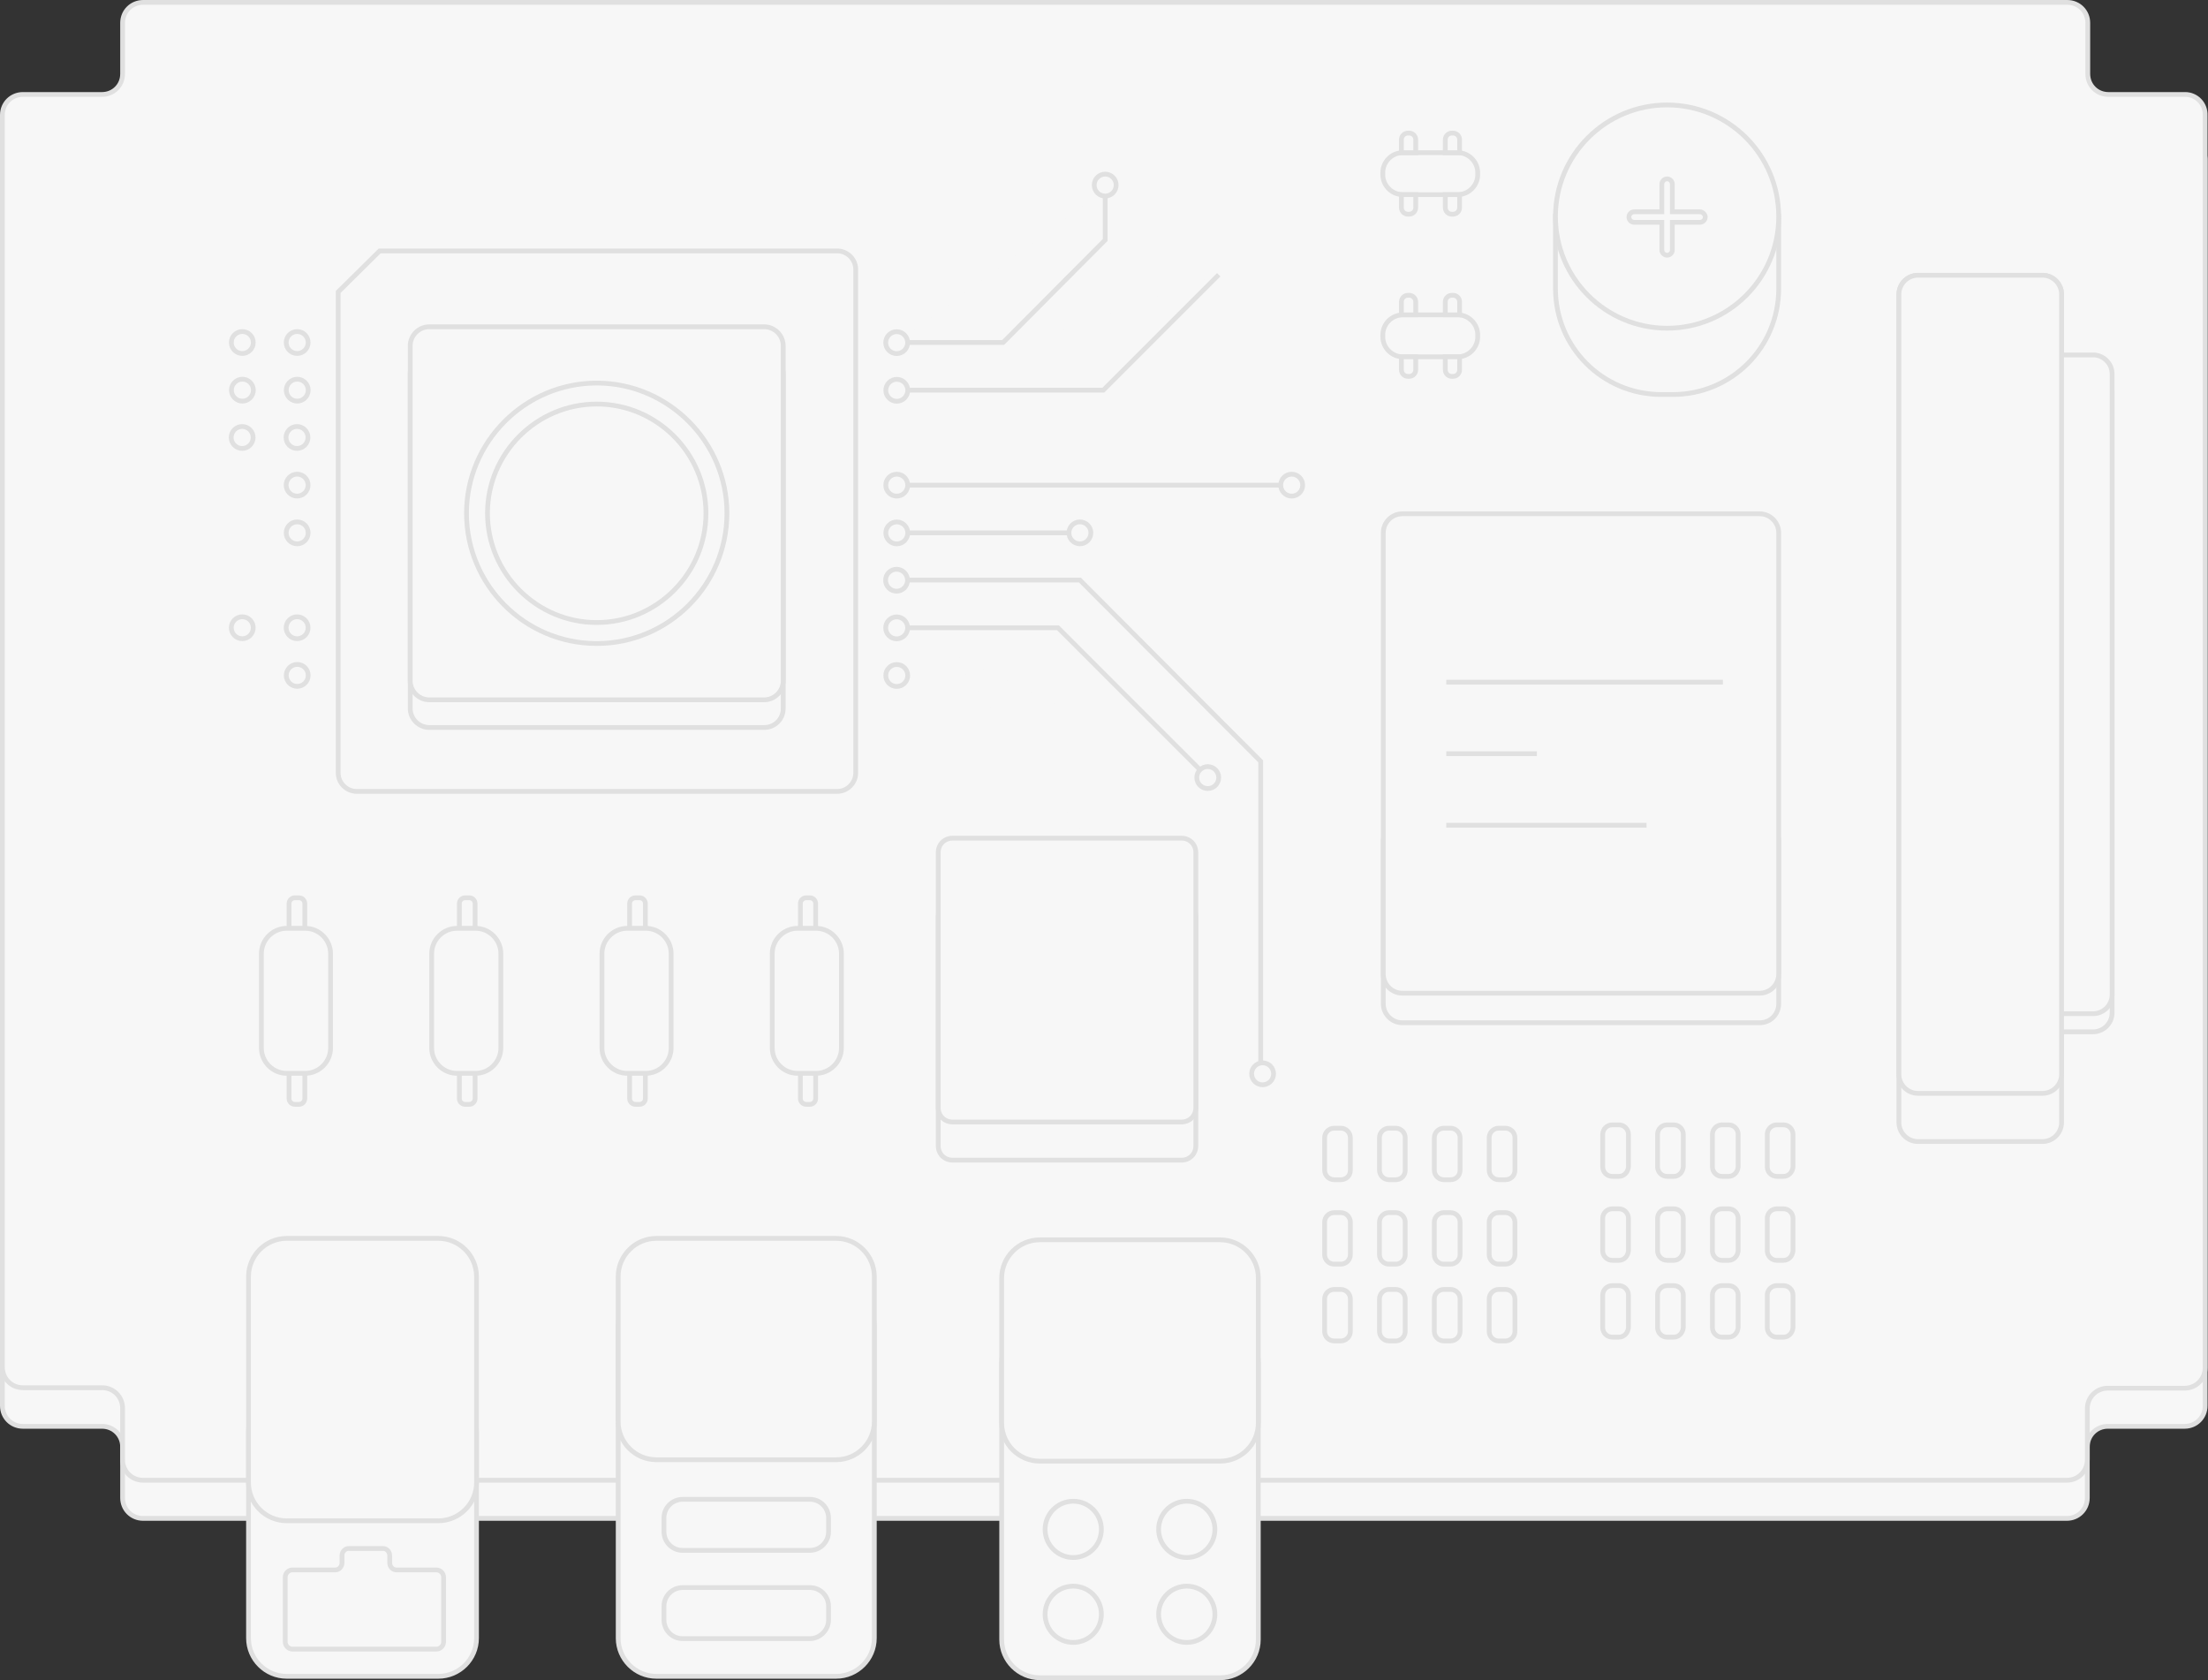 <?xml version="1.0" encoding="utf-8"?>
<!-- Generator: Adobe Illustrator 21.1.0, SVG Export Plug-In . SVG Version: 6.00 Build 0)  -->
<svg version="1.1" id="Layer_1" xmlns="http://www.w3.org/2000/svg" xmlns:xlink="http://www.w3.org/1999/xlink" x="0px" y="0px"
	 width="462.9px" height="352.2px" viewBox="0 0 462.9 352.2" style="enable-background:new 0 0 462.9 352.2;" xml:space="preserve"
	>
<rect x="0" y="0" width="462.9" height="352.2" fill="#333333" stroke="none"/>
<style type="text/css">
	.st0{fill:#F7F7F7;stroke:#E0E0E0;stroke-miterlimit:10;}
</style>
<g>
	<path class="st0" d="M458.1,29.4h-2.5c0.4,0.7,0.7,1.6,0.7,2.5c0,2.8-2.3,5-5,5c-2.8,0-5-2.3-5-5c0-0.9,0.2-1.7,0.7-2.5H17.5
		c0.4,0.7,0.7,1.6,0.7,2.5c0,2.8-2.3,5-5,5s-5-2.3-5-5c0-0.9,0.2-1.7,0.7-2.5H4.8c-2.4,0-4.3,1.9-4.3,4.3v261c0,2.4,1.9,4.3,4.3,4.3
		h16.6c2.4,0,4.3,1.9,4.3,4.3v10.7c0,2.4,1.9,4.3,4.3,4.3h403.3c2.4,0,4.3-1.9,4.3-4.3v-10.7c0-2.4,1.9-4.3,4.3-4.3h16.1
		c2.4,0,4.3-1.9,4.3-4.3v-261C462.4,31.4,460.5,29.4,458.1,29.4z M12.7,284.4c-2.8,0-5-2.3-5-5s2.3-5,5-5s5,2.3,5,5
		S15.5,284.4,12.7,284.4z M449.8,284c-2.8,0-5-2.3-5-5s2.3-5,5-5c2.8,0,5,2.3,5,5S452.6,284,449.8,284z"/>
	<path class="st0" d="M13.1,30.7c2.1,0,3.9,1.3,4.7,3.1c0.2-0.6,0.4-1.2,0.4-1.9c0-2.8-2.3-5-5-5s-5,2.3-5,5c0,0.7,0.1,1.3,0.4,1.9
		C9.2,32,11,30.7,13.1,30.7z"/>
	<path class="st0" d="M12.7,278.1c2.1,0,3.9,1.3,4.7,3.1c0.2-0.6,0.4-1.2,0.4-1.9c0-2.8-2.3-5-5-5s-5,2.3-5,5c0,0.7,0.1,1.3,0.4,1.9
		C8.8,279.4,10.6,278.1,12.7,278.1z"/>
	<path class="st0" d="M458.1,19.8H442c-2.4,0-4.3-1.9-4.3-4.3V4.8c0-2.4-1.9-4.3-4.3-4.3H30c-2.4,0-4.3,1.9-4.3,4.3v10.7
		c0,2.4-1.9,4.3-4.3,4.3H4.8c-2.4,0-4.3,1.9-4.3,4.3v1.5v259.5v1.5c0,2.4,1.9,4.3,4.3,4.3h16.6c2.4,0,4.3,1.9,4.3,4.3V306
		c0,2.4,1.9,4.3,4.3,4.3h403.3c2.4,0,4.3-1.9,4.3-4.3v-10.7c0-2.4,1.9-4.3,4.3-4.3h16.1c2.4,0,4.3-1.9,4.3-4.3v-1.5V25.7v-1.5
		C462.4,21.8,460.5,19.8,458.1,19.8z"/>
	<path class="st0" d="M91.9,351.4H60.1c-4.4,0-8-3.6-8-8v-43.2c0-4.4,3.6-8,8-8h31.8c4.4,0,8,3.6,8,8v43.2
		C99.9,347.8,96.3,351.4,91.9,351.4z"/>
	<path class="st0" d="M91.9,318.8H60.1c-4.4,0-8-3.6-8-8v-43.2c0-4.4,3.6-8,8-8h31.8c4.4,0,8,3.6,8,8v43.2
		C99.9,315.2,96.3,318.8,91.9,318.8z"/>
	<g>
		<path class="st0" d="M175.3,351.4h-37.7c-4.4,0-8-3.6-8-8v-65.4c0-4.4,3.6-8,8-8h37.7c4.4,0,8,3.6,8,8v65.4
			C183.3,347.8,179.7,351.4,175.3,351.4z"/>
		<path class="st0" d="M175.3,306h-37.7c-4.4,0-8-3.6-8-8v-30.4c0-4.4,3.6-8,8-8h37.7c4.4,0,8,3.6,8,8V298
			C183.3,302.4,179.7,306,175.3,306z"/>
		<path class="st0" d="M169.8,325h-26.7c-2.2,0-3.9-1.8-3.9-3.9v-2.9c0-2.2,1.8-3.9,3.9-3.9h26.7c2.2,0,3.9,1.8,3.9,3.9v2.9
			C173.7,323.3,171.9,325,169.8,325z"/>
		<path class="st0" d="M169.8,343.5h-26.7c-2.2,0-3.9-1.8-3.9-3.9v-2.9c0-2.2,1.8-3.9,3.9-3.9h26.7c2.2,0,3.9,1.8,3.9,3.9v2.9
			C173.7,341.7,171.9,343.5,169.8,343.5z"/>
	</g>
	<g>
		<path class="st0" d="M402.1,57.7h26.1c2.2,0,4,1.8,4,4v173.6c0,2.2-1.8,4-4,4h-26.1c-2.2,0-4-1.8-4-4V61.7
			C398.1,59.5,399.9,57.7,402.1,57.7z"/>
		<g>
			<path class="st0" d="M432.1,78.2h6.7c2.2,0,4,1.8,4,4v130.1c0,2.2-1.8,4-4,4h-6.7c-2.2,0-4-1.8-4-4V82.2
				C428.1,80,429.9,78.2,432.1,78.2z"/>
			<path class="st0" d="M432.1,74.4h6.7c2.2,0,4,1.8,4,4v130.1c0,2.2-1.8,4-4,4h-6.7c-2.2,0-4-1.8-4-4V78.4
				C428.1,76.2,429.9,74.4,432.1,74.4z"/>
		</g>
		<path class="st0" d="M402.1,57.7h26.1c2.2,0,4,1.8,4,4v163.5c0,2.2-1.8,4-4,4h-26.1c-2.2,0-4-1.8-4-4V61.7
			C398.1,59.5,399.9,57.7,402.1,57.7z"/>
	</g>
	<g>
		<path class="st0" d="M63.9,220.4v9.9c0,0.6-0.5,1.2-1.2,1.2h-0.9c-0.6,0-1.2-0.5-1.2-1.2v-9.9H63.9z"/>
		<path class="st0" d="M63.9,199.3v-9.9c0-0.6-0.5-1.2-1.2-1.2h-0.9c-0.6,0-1.2,0.5-1.2,1.2v9.9H63.9z"/>
		<path class="st0" d="M54.8,199.9v19.8c0,2.9,2.4,5.3,5.3,5.3h3.9c2.9,0,5.3-2.4,5.3-5.3v-19.8c0-2.9-2.4-5.3-5.3-5.3h-3.9
			C57.2,194.6,54.8,197,54.8,199.9z"/>
	</g>
	<g>
		<path class="st0" d="M99.6,220.4v9.9c0,0.6-0.5,1.2-1.2,1.2h-0.9c-0.6,0-1.2-0.5-1.2-1.2v-9.9H99.6z"/>
		<path class="st0" d="M99.6,199.3v-9.9c0-0.6-0.5-1.2-1.2-1.2h-0.9c-0.6,0-1.2,0.5-1.2,1.2v9.9H99.6z"/>
		<path class="st0" d="M90.5,199.9v19.8c0,2.9,2.4,5.3,5.3,5.3h3.9c2.9,0,5.3-2.4,5.3-5.3v-19.8c0-2.9-2.4-5.3-5.3-5.3h-3.9
			C92.9,194.6,90.5,197,90.5,199.9z"/>
	</g>
	<g>
		<path class="st0" d="M135.3,220.4v9.9c0,0.6-0.5,1.2-1.2,1.2h-0.9c-0.6,0-1.2-0.5-1.2-1.2v-9.9H135.3z"/>
		<path class="st0" d="M135.3,199.3v-9.9c0-0.6-0.5-1.2-1.2-1.2h-0.9c-0.6,0-1.2,0.5-1.2,1.2v9.9H135.3z"/>
		<path class="st0" d="M126.2,199.9v19.8c0,2.9,2.4,5.3,5.3,5.3h3.9c2.9,0,5.3-2.4,5.3-5.3v-19.8c0-2.9-2.4-5.3-5.3-5.3h-3.9
			C128.6,194.6,126.2,197,126.2,199.9z"/>
	</g>
	<g>
		<path class="st0" d="M171,220.4v9.9c0,0.6-0.5,1.2-1.2,1.2H169c-0.6,0-1.2-0.5-1.2-1.2v-9.9H171z"/>
		<path class="st0" d="M171,199.3v-9.9c0-0.6-0.5-1.2-1.2-1.2H169c-0.6,0-1.2,0.5-1.2,1.2v9.9H171z"/>
		<path class="st0" d="M161.9,199.9v19.8c0,2.9,2.4,5.3,5.3,5.3h3.9c2.9,0,5.3-2.4,5.3-5.3v-19.8c0-2.9-2.4-5.3-5.3-5.3h-3.9
			C164.3,194.6,161.9,197,161.9,199.9z"/>
	</g>
	<circle class="st0" cx="62.3" cy="71.8" r="2.3"/>
	<ellipse transform="matrix(0.707 -0.707 0.707 0.707 -39.564 68.001)" class="st0" cx="62.3" cy="81.8" rx="2.3" ry="2.3"/>
	<ellipse transform="matrix(0.707 -0.707 0.707 0.707 -46.611 70.92)" class="st0" cx="62.3" cy="91.7" rx="2.3" ry="2.3"/>
	<ellipse transform="matrix(0.707 -0.707 0.707 0.707 -53.658 73.839)" class="st0" cx="62.3" cy="101.7" rx="2.3" ry="2.3"/>
	<circle class="st0" cx="50.8" cy="71.8" r="2.3"/>
	<ellipse transform="matrix(0.707 -0.707 0.707 0.707 -42.932 59.87)" class="st0" cx="50.8" cy="81.8" rx="2.3" ry="2.3"/>
	<ellipse transform="matrix(0.707 -0.707 0.707 0.707 -49.979 62.789)" class="st0" cx="50.8" cy="91.7" rx="2.3" ry="2.3"/>
	<circle class="st0" cx="62.3" cy="111.7" r="2.3"/>
	<ellipse transform="matrix(0.707 -0.707 0.707 0.707 -74.798 82.596)" class="st0" cx="62.3" cy="131.6" rx="2.3" ry="2.3"/>
	<ellipse transform="matrix(0.707 -0.707 0.707 0.707 -81.845 85.514)" class="st0" cx="62.3" cy="141.6" rx="2.3" ry="2.3"/>
	<ellipse transform="matrix(0.707 -0.707 0.707 0.707 -78.166 74.465)" class="st0" cx="50.8" cy="131.6" rx="2.3" ry="2.3"/>
	<g>
		<path class="st0" d="M339.4,246.6h-1.4c-1.1,0-2-0.9-2-2v-6.8c0-1.1,0.9-2,2-2h1.4c1.1,0,2,0.9,2,2v6.8
			C341.3,245.7,340.5,246.6,339.4,246.6z"/>
		<path class="st0" d="M373.9,246.6h-1.4c-1.1,0-2-0.9-2-2v-6.8c0-1.1,0.9-2,2-2h1.4c1.1,0,2,0.9,2,2v6.8
			C375.8,245.7,375,246.6,373.9,246.6z"/>
		<path class="st0" d="M362.4,246.6h-1.4c-1.1,0-2-0.9-2-2v-6.8c0-1.1,0.9-2,2-2h1.4c1.1,0,2,0.9,2,2v6.8
			C364.3,245.7,363.5,246.6,362.4,246.6z"/>
		<path class="st0" d="M350.9,246.6h-1.4c-1.1,0-2-0.9-2-2v-6.8c0-1.1,0.9-2,2-2h1.4c1.1,0,2,0.9,2,2v6.8
			C352.8,245.7,352,246.6,350.9,246.6z"/>
		<path class="st0" d="M339.4,264.2h-1.4c-1.1,0-2-0.9-2-2v-6.8c0-1.1,0.9-2,2-2h1.4c1.1,0,2,0.9,2,2v6.8
			C341.3,263.3,340.5,264.2,339.4,264.2z"/>
		<path class="st0" d="M373.9,264.2h-1.4c-1.1,0-2-0.9-2-2v-6.8c0-1.1,0.9-2,2-2h1.4c1.1,0,2,0.9,2,2v6.8
			C375.8,263.3,375,264.2,373.9,264.2z"/>
		<path class="st0" d="M362.4,264.2h-1.4c-1.1,0-2-0.9-2-2v-6.8c0-1.1,0.9-2,2-2h1.4c1.1,0,2,0.9,2,2v6.8
			C364.3,263.3,363.5,264.2,362.4,264.2z"/>
		<path class="st0" d="M350.9,264.2h-1.4c-1.1,0-2-0.9-2-2v-6.8c0-1.1,0.9-2,2-2h1.4c1.1,0,2,0.9,2,2v6.8
			C352.8,263.3,352,264.2,350.9,264.2z"/>
		<path class="st0" d="M339.4,280.3h-1.4c-1.1,0-2-0.9-2-2v-6.8c0-1.1,0.9-2,2-2h1.4c1.1,0,2,0.9,2,2v6.8
			C341.3,279.4,340.5,280.3,339.4,280.3z"/>
		<path class="st0" d="M373.9,280.3h-1.4c-1.1,0-2-0.9-2-2v-6.8c0-1.1,0.9-2,2-2h1.4c1.1,0,2,0.9,2,2v6.8
			C375.8,279.4,375,280.3,373.9,280.3z"/>
		<path class="st0" d="M362.4,280.3h-1.4c-1.1,0-2-0.9-2-2v-6.8c0-1.1,0.9-2,2-2h1.4c1.1,0,2,0.9,2,2v6.8
			C364.3,279.4,363.5,280.3,362.4,280.3z"/>
		<path class="st0" d="M350.9,280.3h-1.4c-1.1,0-2-0.9-2-2v-6.8c0-1.1,0.9-2,2-2h1.4c1.1,0,2,0.9,2,2v6.8
			C352.8,279.4,352,280.3,350.9,280.3z"/>
	</g>
	<g>
		<path class="st0" d="M281.1,247.3h-1.4c-1.1,0-2-0.9-2-2v-6.8c0-1.1,0.9-2,2-2h1.4c1.1,0,2,0.9,2,2v6.8
			C283.1,246.5,282.2,247.3,281.1,247.3z"/>
		<path class="st0" d="M315.6,247.3h-1.4c-1.1,0-2-0.9-2-2v-6.8c0-1.1,0.9-2,2-2h1.4c1.1,0,2,0.9,2,2v6.8
			C317.6,246.5,316.7,247.3,315.6,247.3z"/>
		<path class="st0" d="M304.1,247.3h-1.4c-1.1,0-2-0.9-2-2v-6.8c0-1.1,0.9-2,2-2h1.4c1.1,0,2,0.9,2,2v6.8
			C306.1,246.5,305.2,247.3,304.1,247.3z"/>
		<path class="st0" d="M292.6,247.3h-1.4c-1.1,0-2-0.9-2-2v-6.8c0-1.1,0.9-2,2-2h1.4c1.1,0,2,0.9,2,2v6.8
			C294.6,246.5,293.7,247.3,292.6,247.3z"/>
		<path class="st0" d="M281.1,265h-1.4c-1.1,0-2-0.9-2-2v-6.8c0-1.1,0.9-2,2-2h1.4c1.1,0,2,0.9,2,2v6.8
			C283.1,264.1,282.2,265,281.1,265z"/>
		<path class="st0" d="M315.6,265h-1.4c-1.1,0-2-0.9-2-2v-6.8c0-1.1,0.9-2,2-2h1.4c1.1,0,2,0.9,2,2v6.8
			C317.6,264.1,316.7,265,315.6,265z"/>
		<path class="st0" d="M304.1,265h-1.4c-1.1,0-2-0.9-2-2v-6.8c0-1.1,0.9-2,2-2h1.4c1.1,0,2,0.9,2,2v6.8
			C306.1,264.1,305.2,265,304.1,265z"/>
		<path class="st0" d="M292.6,265h-1.4c-1.1,0-2-0.9-2-2v-6.8c0-1.1,0.9-2,2-2h1.4c1.1,0,2,0.9,2,2v6.8
			C294.6,264.1,293.7,265,292.6,265z"/>
		<path class="st0" d="M281.1,281.1h-1.4c-1.1,0-2-0.9-2-2v-6.8c0-1.1,0.9-2,2-2h1.4c1.1,0,2,0.9,2,2v6.8
			C283.1,280.2,282.2,281.1,281.1,281.1z"/>
		<path class="st0" d="M315.6,281.1h-1.4c-1.1,0-2-0.9-2-2v-6.8c0-1.1,0.9-2,2-2h1.4c1.1,0,2,0.9,2,2v6.8
			C317.6,280.2,316.7,281.1,315.6,281.1z"/>
		<path class="st0" d="M304.1,281.1h-1.4c-1.1,0-2-0.9-2-2v-6.8c0-1.1,0.9-2,2-2h1.4c1.1,0,2,0.9,2,2v6.8
			C306.1,280.2,305.2,281.1,304.1,281.1z"/>
		<path class="st0" d="M292.6,281.1h-1.4c-1.1,0-2-0.9-2-2v-6.8c0-1.1,0.9-2,2-2h1.4c1.1,0,2,0.9,2,2v6.8
			C294.6,280.2,293.7,281.1,292.6,281.1z"/>
	</g>
	<polyline class="st0" points="188,81.8 231.3,81.8 255.5,57.6 	"/>
	<polyline class="st0" points="188,71.8 210.3,71.8 231.7,50.3 231.7,39.6 	"/>
	<circle class="st0" cx="231.7" cy="38.8" r="2.3"/>
	<line class="st0" x1="188" y1="101.7" x2="269.3" y2="101.7"/>
	<line class="st0" x1="188" y1="111.7" x2="226.4" y2="111.7"/>
	<circle class="st0" cx="226.4" cy="111.7" r="2.3"/>
	<circle class="st0" cx="270.8" cy="101.7" r="2.3"/>
	<polyline class="st0" points="188,121.6 226.4,121.6 264.3,159.6 264.3,225.1 	"/>
	<polyline class="st0" points="188,131.6 221.8,131.6 253.2,163 	"/>
	<circle class="st0" cx="253.2" cy="163" r="2.3"/>
	<circle class="st0" cx="264.7" cy="225.1" r="2.3"/>
	<g>
		<path class="st0" d="M247.7,243.2h-48c-1.7,0-3-1.3-3-3v-48c0-1.7,1.3-3,3-3h48c1.7,0,3,1.3,3,3v48
			C250.7,241.9,249.4,243.2,247.7,243.2z"/>
		<path class="st0" d="M247.7,235.2h-48c-1.7,0-3-1.3-3-3v-53.5c0-1.7,1.3-3,3-3h48c1.7,0,3,1.3,3,3v53.5
			C250.7,233.9,249.4,235.2,247.7,235.2z"/>
	</g>
	<g>
		<path class="st0" d="M255.8,351.7H218c-4.4,0-8-3.6-8-8v-58.1c0-4.4,3.6-8,8-8h37.8c4.4,0,8,3.6,8,8v58.1
			C263.8,348.1,260.2,351.7,255.8,351.7z"/>
		<path class="st0" d="M255.8,306.3H218c-4.4,0-8-3.6-8-8v-30.4c0-4.4,3.6-8,8-8h37.8c4.4,0,8,3.6,8,8v30.4
			C263.8,302.7,260.2,306.3,255.8,306.3z"/>
		<g>
			<circle class="st0" cx="225" cy="320.6" r="5.9"/>
			<circle class="st0" cx="248.8" cy="320.6" r="5.9"/>
			<circle class="st0" cx="225" cy="338.4" r="5.9"/>
			<circle class="st0" cx="248.8" cy="338.4" r="5.9"/>
		</g>
	</g>
	<path class="st0" d="M81.7,327.6v-1.5c0-0.8-0.6-1.5-1.4-1.5h-7.2c-0.8,0-1.4,0.7-1.4,1.5v1.5c0,0.8-0.6,1.5-1.4,1.5h-9
		c-0.8,0-1.5,0.7-1.5,1.5v13.6c0,0.8,0.7,1.5,1.5,1.5h30.2c0.8,0,1.5-0.7,1.5-1.5v-13.6c0-0.8-0.7-1.5-1.5-1.5h-8.1
		C82.4,329.2,81.7,328.5,81.7,327.6z"/>
	<path class="st0" d="M368.9,214.4H294c-2.2,0-4-1.8-4-4v-34c0-2.2,1.8-4,4-4h74.9c2.2,0,4,1.8,4,4v34
		C372.9,212.7,371.1,214.4,368.9,214.4z"/>
	<g>
		<path class="st0" d="M79.6,52.6h95.9c2.1,0,3.9,1.7,3.9,3.9v105.5c0,2.1-1.7,3.9-3.9,3.9H74.8c-2.1,0-3.9-1.7-3.9-3.9V61.2
			L79.6,52.6z"/>
		<g>
			<path class="st0" d="M160.2,152.5H90c-2.2,0-4-1.8-4-4V78.3c0-2.2,1.8-4,4-4h70.2c2.2,0,4,1.8,4,4v70.2
				C164.2,150.8,162.4,152.5,160.2,152.5z"/>
			<path class="st0" d="M160.2,146.7H90c-2.2,0-4-1.8-4-4V72.5c0-2.2,1.8-4,4-4h70.2c2.2,0,4,1.8,4,4v70.2
				C164.2,144.9,162.4,146.7,160.2,146.7z"/>
			<g>
				<path class="st0" d="M125.1,134.9c-15.1,0-27.3-12.3-27.3-27.3s12.3-27.3,27.3-27.3s27.3,12.3,27.3,27.3
					S140.2,134.9,125.1,134.9z M125.1,84.7c-12.6,0-22.9,10.3-22.9,22.9s10.3,22.9,22.9,22.9s22.9-10.3,22.9-22.9
					S137.7,84.7,125.1,84.7z"/>
			</g>
		</g>
	</g>
	<path class="st0" d="M368.9,208.2H294c-2.2,0-4-1.8-4-4v-92.5c0-2.2,1.8-4,4-4h74.9c2.2,0,4,1.8,4,4v92.5
		C372.9,206.4,371.1,208.2,368.9,208.2z"/>
	<g>
		<circle class="st0" cx="188" cy="141.6" r="2.3"/>
		
			<ellipse transform="matrix(0.707 -0.707 0.707 0.707 -37.975 171.494)" class="st0" cx="188" cy="131.6" rx="2.3" ry="2.3"/>
		
			<ellipse transform="matrix(0.707 -0.707 0.707 0.707 -30.928 168.575)" class="st0" cx="188" cy="121.6" rx="2.3" ry="2.3"/>
		
			<ellipse transform="matrix(0.707 -0.707 0.707 0.707 -23.882 165.656)" class="st0" cx="188" cy="111.7" rx="2.3" ry="2.3"/>
		<circle class="st0" cx="188" cy="101.7" r="2.3"/>
		<ellipse transform="matrix(0.707 -0.707 0.707 0.707 -2.741 156.899)" class="st0" cx="188" cy="81.8" rx="2.3" ry="2.3"/>
		<ellipse transform="matrix(0.707 -0.707 0.707 0.707 4.306 153.98)" class="st0" cx="188" cy="71.8" rx="2.3" ry="2.3"/>
	</g>
	<g>
		<line class="st0" x1="303.2" y1="143" x2="361.2" y2="143"/>
		<line class="st0" x1="303.2" y1="158" x2="322.2" y2="158"/>
		<line class="st0" x1="303.2" y1="173" x2="345.2" y2="173"/>
	</g>
	<g>
		<path class="st0" d="M350.7,82.7h-2.4c-12.3,0-22.2-9.9-22.2-22.2V45.3h46.8v15.2C372.9,72.8,363,82.7,350.7,82.7z"/>
		<circle class="st0" cx="349.5" cy="45.4" r="23.4"/>
		<path class="st0" d="M356.4,44.4h-5.8v-5.8c0-0.6-0.5-1.1-1.1-1.1c-0.6,0-1.1,0.5-1.1,1.1v5.8h-5.8c-0.6,0-1.1,0.5-1.1,1.1
			s0.5,1.1,1.1,1.1h5.8v5.8c0,0.6,0.5,1.1,1.1,1.1c0.6,0,1.1-0.5,1.1-1.1v-5.8h5.8c0.6,0,1.1-0.5,1.1-1.1S356.9,44.4,356.4,44.4z"/>
	</g>
	<g>
		<path class="st0" d="M305.6,40.8h-11.5c-2.3,0-4.2-1.9-4.2-4.2v-0.4c0-2.3,1.9-4.2,4.2-4.2h11.5c2.3,0,4.2,1.9,4.2,4.2v0.4
			C309.8,38.9,307.9,40.8,305.6,40.8z"/>
		<path class="st0" d="M296.8,32h-3v-2.7c0-0.8,0.6-1.4,1.4-1.4h0.2c0.8,0,1.4,0.6,1.4,1.4V32z"/>
		<path class="st0" d="M306,32h-3v-2.7c0-0.8,0.6-1.4,1.4-1.4h0.2c0.8,0,1.4,0.6,1.4,1.4V32z"/>
		<path class="st0" d="M296.8,40.8h-3v2.7c0,0.8,0.6,1.4,1.4,1.4h0.2c0.8,0,1.4-0.6,1.4-1.4V40.8z"/>
		<path class="st0" d="M306,40.8h-3v2.7c0,0.8,0.6,1.4,1.4,1.4h0.2c0.8,0,1.4-0.6,1.4-1.4V40.8z"/>
	</g>
	<g>
		<path class="st0" d="M305.6,74.8h-11.5c-2.3,0-4.2-1.9-4.2-4.2v-0.4c0-2.3,1.9-4.2,4.2-4.2h11.5c2.3,0,4.2,1.9,4.2,4.2v0.4
			C309.8,72.9,307.9,74.8,305.6,74.8z"/>
		<path class="st0" d="M296.8,66h-3v-2.7c0-0.8,0.6-1.4,1.4-1.4h0.2c0.8,0,1.4,0.6,1.4,1.4V66z"/>
		<path class="st0" d="M306,66h-3v-2.7c0-0.8,0.6-1.4,1.4-1.4h0.2c0.8,0,1.4,0.6,1.4,1.4V66z"/>
		<path class="st0" d="M296.8,74.8h-3v2.7c0,0.8,0.6,1.4,1.4,1.4h0.2c0.8,0,1.4-0.6,1.4-1.4V74.8z"/>
		<path class="st0" d="M306,74.8h-3v2.7c0,0.8,0.6,1.4,1.4,1.4h0.2c0.8,0,1.4-0.6,1.4-1.4V74.8z"/>
	</g>
</g>
</svg>
